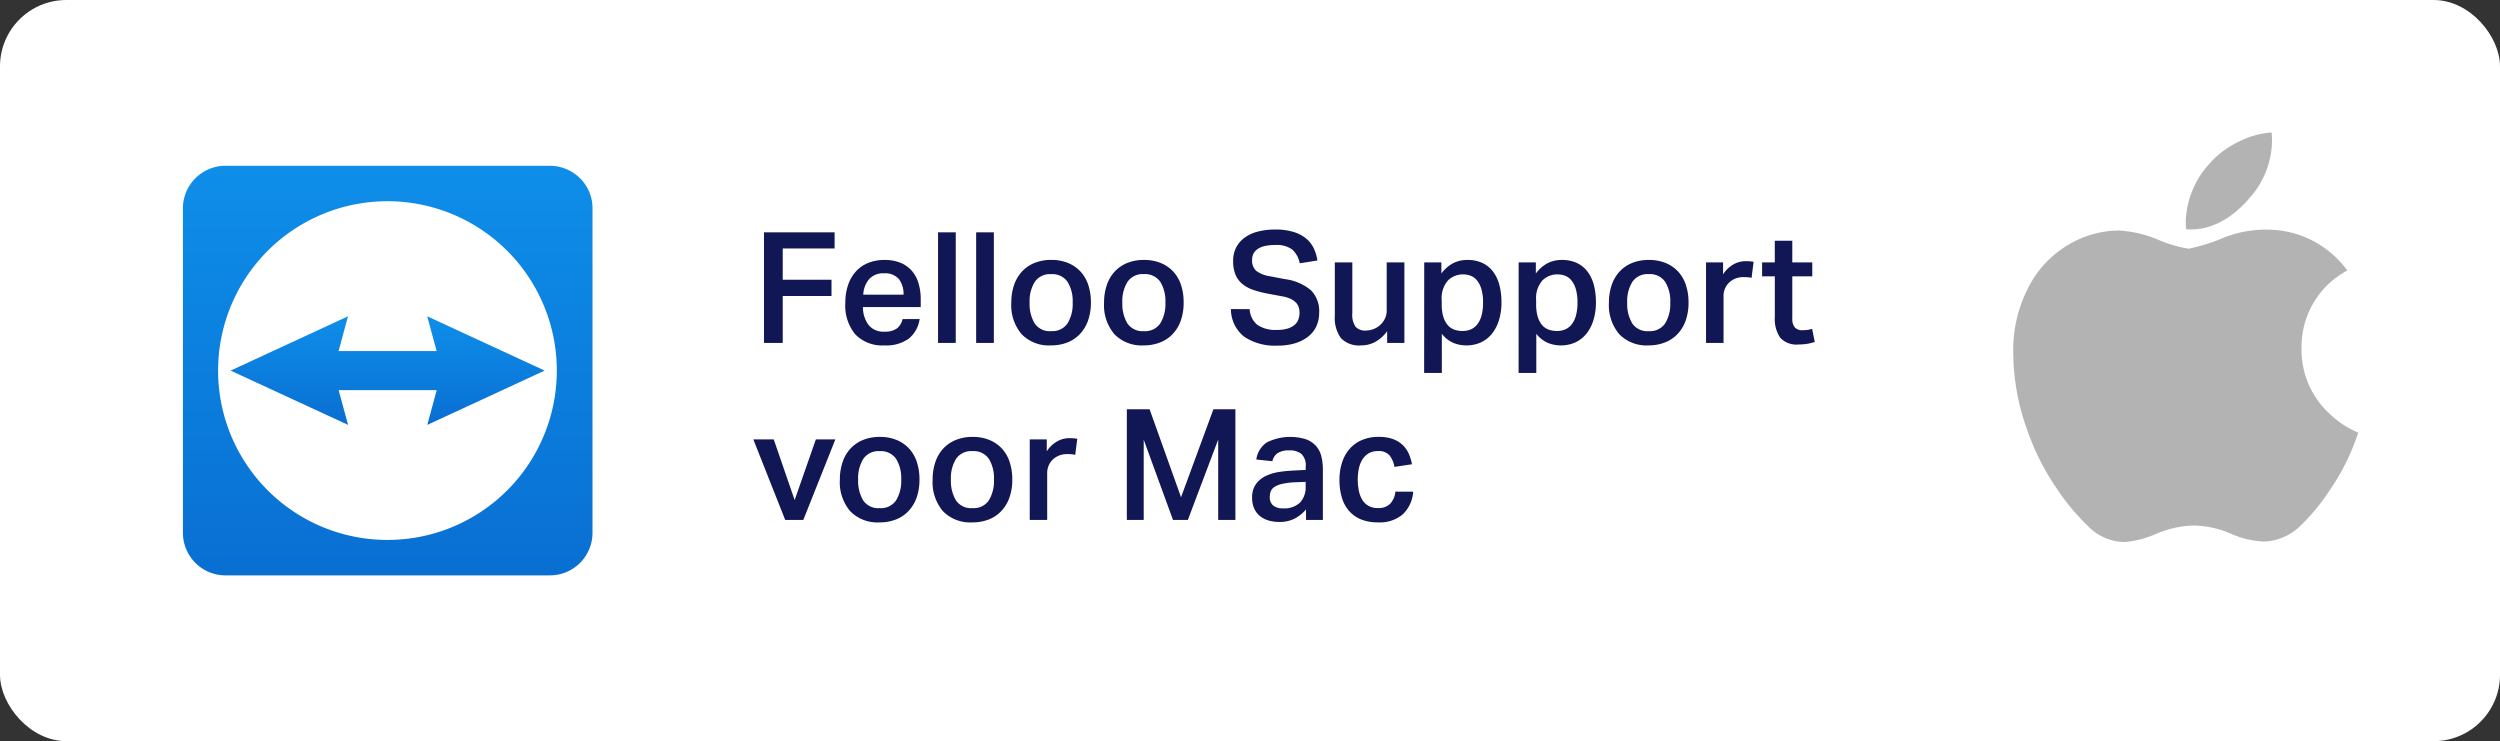 <svg xmlns="http://www.w3.org/2000/svg" xmlns:xlink="http://www.w3.org/1999/xlink" width="226" height="67" viewBox="0 0 226 67"><rect x="0" y="0" width="226" height="67" fill="#333333" stroke="none"/><defs><linearGradient id="linear-gradient" x1="0.5" y1="1.003" x2="0.5" gradientUnits="objectBoundingBox"><stop offset="0" stop-color="#096fd2"></stop><stop offset="1" stop-color="#0e8ee9"></stop></linearGradient><linearGradient id="linear-gradient-2" x1="0.374" y1="1.001" x2="0.374" y2="0.001" xlink:href="#linear-gradient"></linearGradient><clipPath id="clip-path"><rect id="Rectangle_3136" data-name="Rectangle 3136" width="31.189" height="37.027" fill="none"></rect></clipPath></defs><rect id="Rectangle_3131" data-name="Rectangle 3131" width="226" height="67" rx="6" fill="#fff"></rect><g id="TeamViewer_Logo_Icon_Only" transform="translate(16.536 14.986)"><path id="path87" d="M33.158,0H3.826A3.85,3.85,0,0,0,0,3.844v29.34a3.85,3.85,0,0,0,3.847,3.844H33.18a3.85,3.85,0,0,0,3.847-3.844V3.844A3.8,3.8,0,0,0,35.9,1.129,3.9,3.9,0,0,0,33.158,0ZM18.5,33.824a15.31,15.31,0,1,1,15.3-15.31,15.307,15.307,0,0,1-15.3,15.31Z" transform="translate(0)" fill="url(#linear-gradient)"></path><path id="path89" d="M147.548,381.207,136.935,376.3l.853,3.144h-8.866l.853-3.144-10.613,4.91,10.62,4.907-.853-3.144h8.866l-.853,3.144,10.606-4.907" transform="translate(-114.852 -362.693)" fill="url(#linear-gradient-2)"></path></g><path id="Path_2406" data-name="Path 2406" d="M7.448-10V-8.54H2.758v2.828h4.41v1.47H2.758V0H1.064V-10Zm7.686,7.84A2.772,2.772,0,0,1,14.168-.4a3.441,3.441,0,0,1-2.212.623,3.372,3.372,0,0,1-2.639-1,4.065,4.065,0,0,1-.9-2.821,4.956,4.956,0,0,1,.259-1.666A3.435,3.435,0,0,1,9.4-6.489a3.09,3.09,0,0,1,1.12-.756A3.849,3.849,0,0,1,11.956-7.5a3.741,3.741,0,0,1,1.456.259,2.724,2.724,0,0,1,1.022.728,3.014,3.014,0,0,1,.6,1.12,5.015,5.015,0,0,1,.2,1.449v.7H10.01a2.689,2.689,0,0,0,.5,1.61,1.708,1.708,0,0,0,1.442.616,1.829,1.829,0,0,0,1.134-.294,1.428,1.428,0,0,0,.5-.84Zm-1.456-2.2a2.182,2.182,0,0,0-.42-1.414,1.63,1.63,0,0,0-1.344-.518,1.7,1.7,0,0,0-1.344.525,2.348,2.348,0,0,0-.532,1.407ZM18.4-10V0H16.8V-10Zm3.444,0V0h-1.6V-10Zm5.18,8.932A1.656,1.656,0,0,0,28.5-1.757a3.345,3.345,0,0,0,.469-1.9A3.282,3.282,0,0,0,28.5-5.53a1.663,1.663,0,0,0-1.477-.686,1.656,1.656,0,0,0-1.477.693,3.289,3.289,0,0,0-.469,1.869,3.432,3.432,0,0,0,.455,1.89A1.644,1.644,0,0,0,27.02-1.064ZM27.006.224A3.436,3.436,0,0,1,24.36-.784a4.036,4.036,0,0,1-.938-2.856,4.85,4.85,0,0,1,.245-1.582,3.418,3.418,0,0,1,.707-1.218,3.166,3.166,0,0,1,1.134-.784,3.936,3.936,0,0,1,1.526-.28,3.89,3.89,0,0,1,1.54.287,3.172,3.172,0,0,1,1.127.791,3.319,3.319,0,0,1,.686,1.211,4.957,4.957,0,0,1,.231,1.547A4.822,4.822,0,0,1,30.352-2,3.418,3.418,0,0,1,29.6-.777a3.134,3.134,0,0,1-1.141.749A4.041,4.041,0,0,1,27.006.224Zm8.4-1.288a1.656,1.656,0,0,0,1.477-.693,3.345,3.345,0,0,0,.469-1.9,3.282,3.282,0,0,0-.469-1.876,1.663,1.663,0,0,0-1.477-.686,1.656,1.656,0,0,0-1.477.693,3.288,3.288,0,0,0-.469,1.869,3.432,3.432,0,0,0,.455,1.89A1.644,1.644,0,0,0,35.406-1.064ZM35.392.224A3.436,3.436,0,0,1,32.746-.784a4.036,4.036,0,0,1-.938-2.856,4.85,4.85,0,0,1,.245-1.582A3.418,3.418,0,0,1,32.76-6.44a3.166,3.166,0,0,1,1.134-.784A3.936,3.936,0,0,1,35.42-7.5a3.89,3.89,0,0,1,1.54.287,3.172,3.172,0,0,1,1.127.791,3.319,3.319,0,0,1,.686,1.211A4.957,4.957,0,0,1,39-3.668,4.822,4.822,0,0,1,38.738-2a3.418,3.418,0,0,1-.749,1.218,3.134,3.134,0,0,1-1.141.749A4.041,4.041,0,0,1,35.392.224Zm9.576-3.276a1.97,1.97,0,0,0,.707,1.428,2.923,2.923,0,0,0,1.771.448,3.192,3.192,0,0,0,.966-.126,1.749,1.749,0,0,0,.63-.336,1.151,1.151,0,0,0,.336-.5,1.872,1.872,0,0,0,.1-.609,1.609,1.609,0,0,0-.07-.469,1.089,1.089,0,0,0-.252-.427,1.6,1.6,0,0,0-.49-.343,3.085,3.085,0,0,0-.784-.231l-1.274-.238a8.751,8.751,0,0,1-1.344-.35,3.091,3.091,0,0,1-.987-.553,2.175,2.175,0,0,1-.6-.84,3.206,3.206,0,0,1-.2-1.211,2.586,2.586,0,0,1,.287-1.246,2.577,2.577,0,0,1,.791-.889,3.555,3.555,0,0,1,1.2-.532,6.136,6.136,0,0,1,1.505-.175,5.45,5.45,0,0,1,1.736.238,3.278,3.278,0,0,1,1.134.623,2.582,2.582,0,0,1,.658.889,4.114,4.114,0,0,1,.308,1.05l-1.6.252a2.232,2.232,0,0,0-.679-1.246,2.363,2.363,0,0,0-1.533-.406,4.012,4.012,0,0,0-1,.105,1.793,1.793,0,0,0-.644.294,1.1,1.1,0,0,0-.35.434,1.284,1.284,0,0,0-.1.511,1.254,1.254,0,0,0,.357.98,2.723,2.723,0,0,0,1.253.5l1.386.266a4.526,4.526,0,0,1,2.324,1,2.681,2.681,0,0,1,.742,2.037,2.936,2.936,0,0,1-.231,1.169,2.5,2.5,0,0,1-.707.938,3.521,3.521,0,0,1-1.183.63,5.3,5.3,0,0,1-1.645.231,4.98,4.98,0,0,1-3.01-.805,3.178,3.178,0,0,1-1.2-2.5ZM54.25-7.28V-2.7a1.91,1.91,0,0,0,.3,1.246,1.169,1.169,0,0,0,.917.336,1.959,1.959,0,0,0,.679-.126,1.872,1.872,0,0,0,.609-.364,1.9,1.9,0,0,0,.434-.574,1.667,1.667,0,0,0,.168-.756V-7.28h1.6V0H57.4V-1.064a3.32,3.32,0,0,1-1.092.98,2.676,2.676,0,0,1-1.26.308,2.265,2.265,0,0,1-1.827-.658,3.085,3.085,0,0,1-.553-2.016V-7.28Zm6.5,0H62.3v1.008a3.172,3.172,0,0,1,1.029-.917A2.761,2.761,0,0,1,64.666-7.5a3.1,3.1,0,0,1,1.344.273,2.589,2.589,0,0,1,.959.777,3.429,3.429,0,0,1,.574,1.211,6.1,6.1,0,0,1,.189,1.575,5.388,5.388,0,0,1-.224,1.6,3.667,3.667,0,0,1-.637,1.232,2.774,2.774,0,0,1-1,.784,3.122,3.122,0,0,1-1.33.273A3.065,3.065,0,0,1,63.392,0a2.653,2.653,0,0,1-1.05-.826V2.716h-1.6Zm1.582,3.766a3.85,3.85,0,0,0,.154,1.183,2.011,2.011,0,0,0,.413.749,1.406,1.406,0,0,0,.6.392,2.308,2.308,0,0,0,.721.112,1.874,1.874,0,0,0,.728-.14,1.5,1.5,0,0,0,.588-.448,2.2,2.2,0,0,0,.392-.8,4.381,4.381,0,0,0,.14-1.19,4.168,4.168,0,0,0-.147-1.2,2.283,2.283,0,0,0-.392-.784,1.376,1.376,0,0,0-.567-.427,1.828,1.828,0,0,0-.672-.126,1.893,1.893,0,0,0-1.407.56,2.43,2.43,0,0,0-.553,1.764ZM69.286-7.28H70.84v1.008a3.172,3.172,0,0,1,1.029-.917A2.761,2.761,0,0,1,73.206-7.5a3.1,3.1,0,0,1,1.344.273,2.589,2.589,0,0,1,.959.777,3.429,3.429,0,0,1,.574,1.211,6.1,6.1,0,0,1,.189,1.575,5.388,5.388,0,0,1-.224,1.6,3.667,3.667,0,0,1-.637,1.232,2.774,2.774,0,0,1-1,.784,3.122,3.122,0,0,1-1.33.273A3.065,3.065,0,0,1,71.932,0a2.653,2.653,0,0,1-1.05-.826V2.716h-1.6Zm1.582,3.766a3.85,3.85,0,0,0,.154,1.183,2.011,2.011,0,0,0,.413.749,1.406,1.406,0,0,0,.6.392,2.308,2.308,0,0,0,.721.112,1.874,1.874,0,0,0,.728-.14,1.5,1.5,0,0,0,.588-.448,2.2,2.2,0,0,0,.392-.8,4.381,4.381,0,0,0,.14-1.19,4.168,4.168,0,0,0-.147-1.2,2.283,2.283,0,0,0-.392-.784,1.376,1.376,0,0,0-.567-.427,1.828,1.828,0,0,0-.672-.126,1.893,1.893,0,0,0-1.407.56,2.43,2.43,0,0,0-.553,1.764Zm10.178,2.45a1.656,1.656,0,0,0,1.477-.693,3.345,3.345,0,0,0,.469-1.9,3.282,3.282,0,0,0-.469-1.876,1.663,1.663,0,0,0-1.477-.686,1.656,1.656,0,0,0-1.477.693A3.288,3.288,0,0,0,79.1-3.654a3.432,3.432,0,0,0,.455,1.89A1.644,1.644,0,0,0,81.046-1.064ZM81.032.224A3.436,3.436,0,0,1,78.386-.784a4.036,4.036,0,0,1-.938-2.856,4.85,4.85,0,0,1,.245-1.582A3.418,3.418,0,0,1,78.4-6.44a3.166,3.166,0,0,1,1.134-.784A3.936,3.936,0,0,1,81.06-7.5a3.89,3.89,0,0,1,1.54.287,3.172,3.172,0,0,1,1.127.791,3.319,3.319,0,0,1,.686,1.211,4.957,4.957,0,0,1,.231,1.547A4.822,4.822,0,0,1,84.378-2a3.418,3.418,0,0,1-.749,1.218,3.134,3.134,0,0,1-1.141.749A4.041,4.041,0,0,1,81.032.224Zm6.734-7.5V-6.2a2.728,2.728,0,0,1,.91-.882,2.227,2.227,0,0,1,1.134-.308q.238,0,.4.014t.315.042L90.342-5.88a1.8,1.8,0,0,0-.336-.056q-.182-.014-.378-.014a1.942,1.942,0,0,0-.784.147,1.765,1.765,0,0,0-.567.385,1.626,1.626,0,0,0-.35.539,1.644,1.644,0,0,0-.119.609V0H86.226V-7.28Zm3.528,1.26V-7.28h1.148V-9.24h1.582v1.96H95.83v1.26H94.024v3.808a1.18,1.18,0,0,0,.231.812.875.875,0,0,0,.679.252,3.556,3.556,0,0,0,.455-.028,2.263,2.263,0,0,0,.427-.1l.238,1.19A4.578,4.578,0,0,1,94.6.14a1.993,1.993,0,0,1-1.68-.623,3.055,3.055,0,0,1-.476-1.869V-6.02ZM1.946,8.72l1.89,5.488L5.754,8.72H7.518L4.62,16H2.982L.1,8.72Zm9.576,6.216A1.656,1.656,0,0,0,13,14.243a3.345,3.345,0,0,0,.469-1.9A3.282,3.282,0,0,0,13,10.47a1.663,1.663,0,0,0-1.477-.686,1.656,1.656,0,0,0-1.477.693,3.288,3.288,0,0,0-.469,1.869,3.432,3.432,0,0,0,.455,1.89A1.644,1.644,0,0,0,11.522,14.936Zm-.014,1.288a3.436,3.436,0,0,1-2.646-1.008,4.036,4.036,0,0,1-.938-2.856,4.85,4.85,0,0,1,.245-1.582A3.418,3.418,0,0,1,8.876,9.56a3.166,3.166,0,0,1,1.134-.784,3.936,3.936,0,0,1,1.526-.28,3.89,3.89,0,0,1,1.54.287,3.172,3.172,0,0,1,1.127.791,3.319,3.319,0,0,1,.686,1.211,4.957,4.957,0,0,1,.231,1.547,4.822,4.822,0,0,1-.266,1.673,3.418,3.418,0,0,1-.749,1.218,3.134,3.134,0,0,1-1.141.749A4.041,4.041,0,0,1,11.508,16.224Zm8.4-1.288a1.656,1.656,0,0,0,1.477-.693,3.345,3.345,0,0,0,.469-1.9,3.282,3.282,0,0,0-.469-1.876,1.663,1.663,0,0,0-1.477-.686,1.656,1.656,0,0,0-1.477.693,3.289,3.289,0,0,0-.469,1.869,3.432,3.432,0,0,0,.455,1.89A1.644,1.644,0,0,0,19.908,14.936Zm-.014,1.288a3.436,3.436,0,0,1-2.646-1.008,4.036,4.036,0,0,1-.938-2.856,4.85,4.85,0,0,1,.245-1.582,3.418,3.418,0,0,1,.707-1.218A3.166,3.166,0,0,1,18.4,8.776a3.936,3.936,0,0,1,1.526-.28,3.89,3.89,0,0,1,1.54.287,3.172,3.172,0,0,1,1.127.791,3.319,3.319,0,0,1,.686,1.211,4.957,4.957,0,0,1,.231,1.547,4.822,4.822,0,0,1-.266,1.673,3.418,3.418,0,0,1-.749,1.218,3.134,3.134,0,0,1-1.141.749A4.041,4.041,0,0,1,19.894,16.224Zm6.734-7.5V9.8a2.728,2.728,0,0,1,.91-.882,2.227,2.227,0,0,1,1.134-.308q.238,0,.4.014t.315.042L29.2,10.12a1.8,1.8,0,0,0-.336-.056q-.182-.014-.378-.014a1.942,1.942,0,0,0-.784.147,1.765,1.765,0,0,0-.567.385,1.626,1.626,0,0,0-.35.539,1.644,1.644,0,0,0-.119.609V16H25.088V8.72ZM33.866,6h2.058l2.842,7.952L41.692,6H43.68V16H42.126V8.734L39.382,16H38.038L35.392,8.748V16H33.866ZM49.014,12.6a6.369,6.369,0,0,0-1.155.154,1.976,1.976,0,0,0-.679.287.835.835,0,0,0-.315.406,1.562,1.562,0,0,0-.077.5.938.938,0,0,0,.3.742,1.306,1.306,0,0,0,.889.266,2.048,2.048,0,0,0,1.554-.532,2.011,2.011,0,0,0,.5-1.442v-.42Zm1.05,2.45a3.389,3.389,0,0,1-.994.812,2.936,2.936,0,0,1-1.428.322,3.38,3.38,0,0,1-.966-.133,2.229,2.229,0,0,1-.777-.4,1.844,1.844,0,0,1-.518-.679A2.32,2.32,0,0,1,45.192,14a2.057,2.057,0,0,1,.336-1.225,2.318,2.318,0,0,1,.875-.735,4.178,4.178,0,0,1,1.211-.371,11.912,11.912,0,0,1,1.344-.133l1.078-.056V11.17a1.382,1.382,0,0,0-.4-1.141,1.634,1.634,0,0,0-1.043-.315,1.921,1.921,0,0,0-1.1.252,1.186,1.186,0,0,0-.469.728L45.57,10.54a2.212,2.212,0,0,1,.966-1.554,4.766,4.766,0,0,1,3.549-.266,2.251,2.251,0,0,1,.9.616,2.226,2.226,0,0,1,.469.931,4.935,4.935,0,0,1,.133,1.183V16H50.064Zm9.688-1.6a3.125,3.125,0,0,1-.931,2.037,3.2,3.2,0,0,1-2.261.735,3.946,3.946,0,0,1-1.533-.273,2.873,2.873,0,0,1-1.085-.777,3.244,3.244,0,0,1-.644-1.211,5.521,5.521,0,0,1-.21-1.575,5.046,5.046,0,0,1,.238-1.589,3.454,3.454,0,0,1,.693-1.232,3.085,3.085,0,0,1,1.113-.791,3.794,3.794,0,0,1,1.5-.28,3.668,3.668,0,0,1,1.3.2,2.527,2.527,0,0,1,.882.546,2.5,2.5,0,0,1,.546.791,4.03,4.03,0,0,1,.28.938l-1.582.238a2.314,2.314,0,0,0-.427-1.022,1.258,1.258,0,0,0-1.057-.406,1.607,1.607,0,0,0-.882.224,1.71,1.71,0,0,0-.56.581,2.589,2.589,0,0,0-.3.819,4.842,4.842,0,0,0-.091.938,5.065,5.065,0,0,0,.1,1.022,2.537,2.537,0,0,0,.308.819,1.57,1.57,0,0,0,.56.546,1.676,1.676,0,0,0,.854.2,1.482,1.482,0,0,0,1.106-.385,1.887,1.887,0,0,0,.476-1.1Z" transform="translate(68 31)" fill="#111655"></path><g id="Group_8692" data-name="Group 8692" transform="translate(182 11.973)"><g id="Group_8691" data-name="Group 8691" clip-path="url(#clip-path)"><path id="Path_2404" data-name="Path 2404" d="M30.535,28.856a20.132,20.132,0,0,1-1.991,3.579,18.183,18.183,0,0,1-2.564,3.1,4.974,4.974,0,0,1-3.3,1.451,8.26,8.26,0,0,1-3.044-.727,8.736,8.736,0,0,0-3.278-.725,9.032,9.032,0,0,0-3.37.725,9.068,9.068,0,0,1-2.912.766,4.684,4.684,0,0,1-3.37-1.49,19.1,19.1,0,0,1-2.682-3.209,22.194,22.194,0,0,1-2.836-5.634A20.63,20.63,0,0,1,0,19.977a12.262,12.262,0,0,1,1.61-6.415A9.446,9.446,0,0,1,4.983,10.15,9.072,9.072,0,0,1,9.542,8.864a10.735,10.735,0,0,1,3.526.821,11.337,11.337,0,0,0,2.8.823,16.737,16.737,0,0,0,3.1-.969,10.252,10.252,0,0,1,4.216-.749,8.951,8.951,0,0,1,7.012,3.692,7.8,7.8,0,0,0-4.137,7.086,7.817,7.817,0,0,0,2.567,5.89,8.434,8.434,0,0,0,2.564,1.682Q30.88,28.034,30.535,28.856ZM23.391.741a7.9,7.9,0,0,1-2.025,5.181c-1.627,1.9-3.6,3-5.73,2.828a5.761,5.761,0,0,1-.043-.7,8.116,8.116,0,0,1,2.148-5.236A8.271,8.271,0,0,1,20.358.848,7.8,7.8,0,0,1,23.352,0a6.732,6.732,0,0,1,.039.741Z" transform="translate(0)" fill="#b3b3b3"></path></g></g></svg>